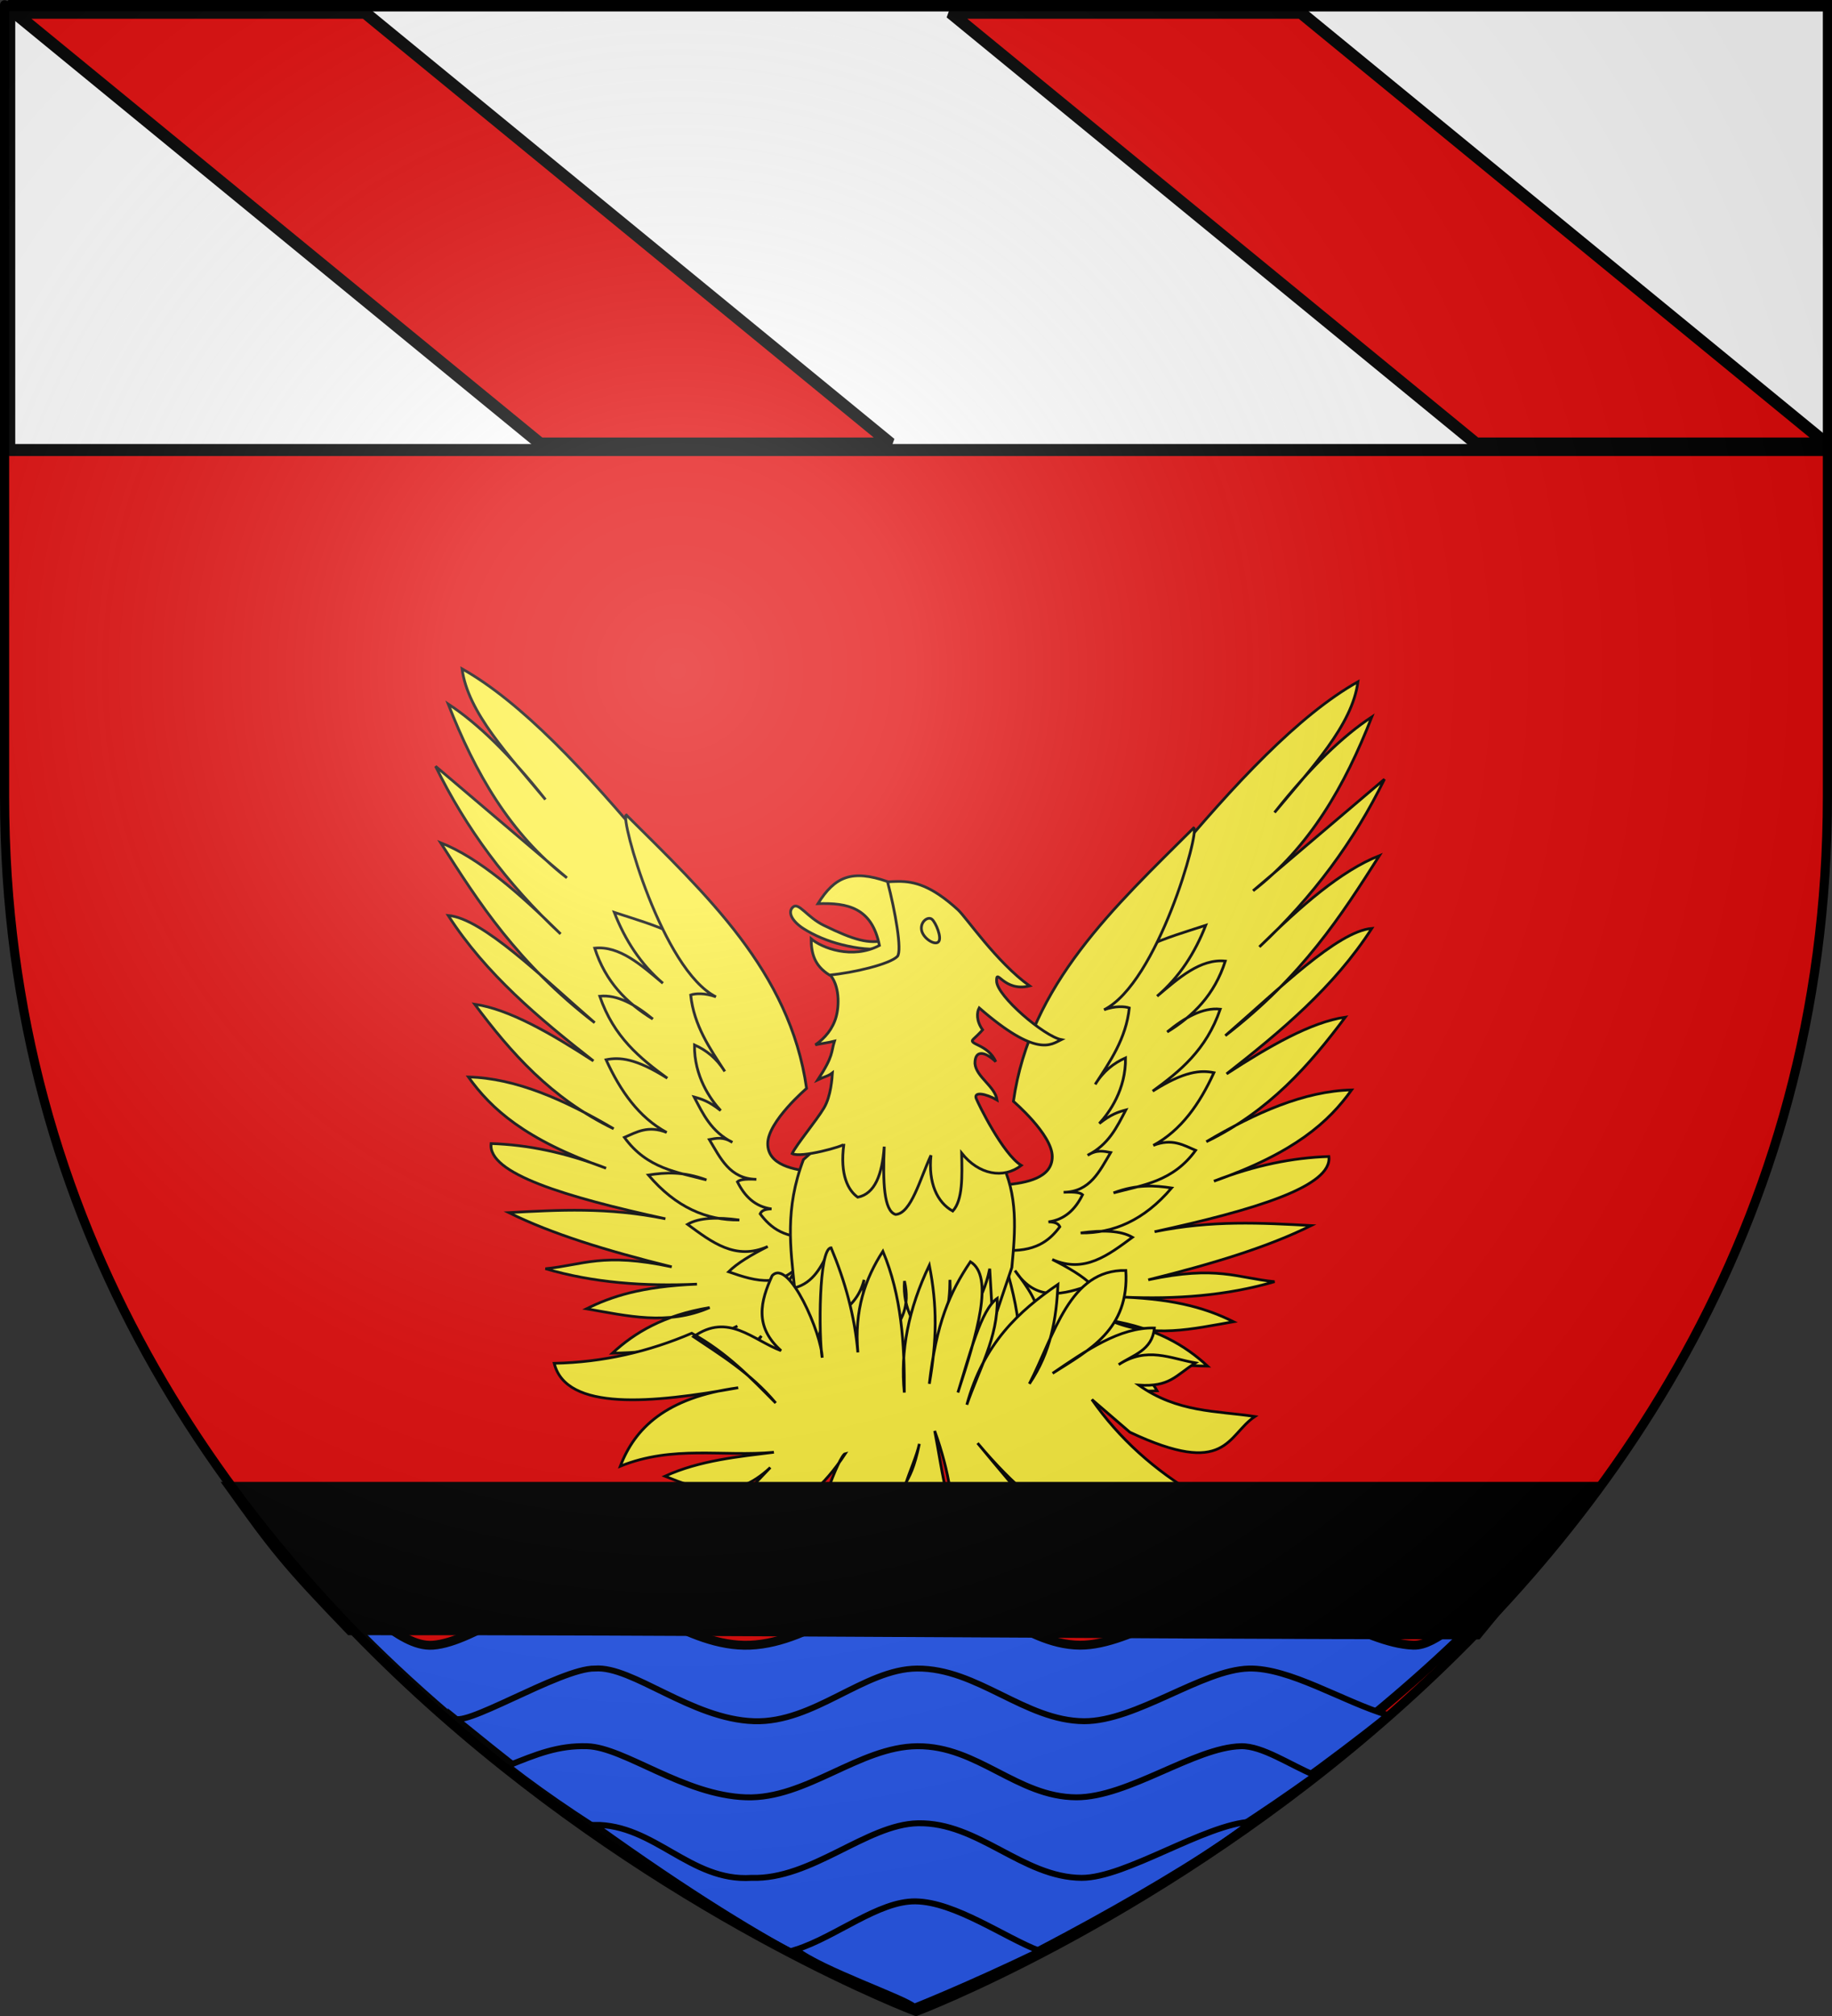 <?xml version="1.0" encoding="UTF-8" standalone="no"?>
<svg
   xmlns:dc="http://purl.org/dc/elements/1.1/"
   xmlns:cc="http://creativecommons.org/ns#"
   xmlns:rdf="http://www.w3.org/1999/02/22-rdf-syntax-ns#"
   xmlns:svg="http://www.w3.org/2000/svg"
   xmlns="http://www.w3.org/2000/svg"
   xmlns:xlink="http://www.w3.org/1999/xlink"
   xmlns:sodipodi="http://sodipodi.sourceforge.net/DTD/sodipodi-0.dtd"
   xmlns:inkscape="http://www.inkscape.org/namespaces/inkscape"
   height="660"
   width="600"
   version="1.0"
   id="svg2"
   sodipodi:version="0.32"
   inkscape:version="0.46"
   sodipodi:docname="blason Outreau.svg"
   sodipodi:docbase="E:\Mes documents\Mes images\Héraldique\Réalisations\Communes européennes\France\41 - Loir-et-Cher"
   inkscape:export-filename="/Users/olivier/Desktop/Blason Rouge/Blason_Vide_3D.png"
   inkscape:export-xdpi="144"
   inkscape:export-ydpi="144"
   inkscape:output_extension="org.inkscape.output.svg.inkscape">
  <rect width="100%" height="100%" fill="#333333" stroke="none"/>
  <sodipodi:namedview
     inkscape:window-height="723"
     inkscape:window-width="1024"
     inkscape:pageshadow="2"
     inkscape:pageopacity="0.0"
     guidetolerance="10.0"
     gridtolerance="10.0"
     objecttolerance="10.0"
     borderopacity="1.0"
     bordercolor="#666666"
     pagecolor="#ffffff"
     id="base"
     showgrid="false"
     height="660px"
     inkscape:zoom="0.78484815"
     inkscape:cx="274.26179"
     inkscape:cy="329.99986"
     inkscape:window-x="127"
     inkscape:window-y="156"
     inkscape:current-layer="layer3"
     showguides="true"
     inkscape:guide-bbox="true">
    <sodipodi:guide
       orientation="0.707,0.707"
       position="-447.22,230.618"
       id="guide4637" />
  </sodipodi:namedview>
  <desc
     id="desc4">Flag of Canton of Valais (Wallis)</desc>
  <defs
     id="defs6">
    <inkscape:perspective
       sodipodi:type="inkscape:persp3d"
       inkscape:vp_x="0 : 330 : 1"
       inkscape:vp_y="0 : 1000 : 0"
       inkscape:vp_z="600 : 330 : 1"
       inkscape:persp3d-origin="300 : 220 : 1"
       id="perspective51" />
    <linearGradient
       id="linearGradient2893">
      <stop
         style="stop-color:white;stop-opacity:0.314;"
         offset="0"
         id="stop2895" />
      <stop
         id="stop2897"
         offset="0.19"
         style="stop-color:white;stop-opacity:0.251;" />
      <stop
         style="stop-color:#6b6b6b;stop-opacity:0.125;"
         offset="0.6"
         id="stop2901" />
      <stop
         style="stop-color:black;stop-opacity:0.125;"
         offset="1"
         id="stop2899" />
    </linearGradient>
    <radialGradient
       inkscape:collect="always"
       xlink:href="#linearGradient2893"
       id="radialGradient3163"
       gradientUnits="userSpaceOnUse"
       gradientTransform="matrix(1.353,0,0,1.349,-77.629,-85.747)"
       cx="221.445"
       cy="226.331"
       fx="221.445"
       fy="226.331"
       r="300" />
    <radialGradient
       gradientTransform="matrix(1.353,0,0,1.349,-77.629,-85.747)"
       gradientUnits="userSpaceOnUse"
       xlink:href="#linearGradient2893"
       id="radialGradient3879"
       fy="226.331"
       fx="221.445"
       r="300"
       cy="226.331"
       cx="221.445" />
    <radialGradient
       gradientTransform="matrix(0,1.386,-1.323,-5.741131e-8,-158.082,-109.541)"
       gradientUnits="userSpaceOnUse"
       xlink:href="#linearGradient2955"
       id="radialGradient2871"
       fy="218.901"
       fx="225.524"
       r="300"
       cy="218.901"
       cx="225.524" />
    <radialGradient
       gradientTransform="matrix(0,1.749,-1.593,-1.049767e-7,551.788,-191.29)"
       gradientUnits="userSpaceOnUse"
       xlink:href="#linearGradient2955"
       id="radialGradient2865"
       fy="218.901"
       fx="225.524"
       r="300"
       cy="218.901"
       cx="225.524" />
    <radialGradient
       gradientTransform="matrix(-4.167939e-4,2.183,-1.884,-3.599562e-4,615.597,-289.121)"
       gradientUnits="userSpaceOnUse"
       xlink:href="#linearGradient2955"
       id="radialGradient1911"
       fy="218.901"
       fx="225.524"
       r="300"
       cy="218.901"
       cx="225.524" />
    <clipPath
       id="clip">
      <path
         id="path10"
         d="M 0,-200 L 0,600 L 300,600 L 300,-200 L 0,-200 z " />
    </clipPath>
    <polygon
       id="star"
       transform="scale(53,53)"
       points="0,-1 0.588,0.809 -0.951,-0.309 0.951,-0.309 -0.588,0.809 0,-1 " />
    <radialGradient
       gradientTransform="matrix(-4.167939e-4,2.183,-1.884,-3.599562e-4,615.597,-289.121)"
       gradientUnits="userSpaceOnUse"
       xlink:href="#linearGradient2955"
       id="radialGradient2961"
       fy="218.901"
       fx="225.524"
       r="300"
       cy="218.901"
       cx="225.524" />
    <linearGradient
       id="linearGradient2955">
      <stop
         id="stop2867"
         offset="0"
         style="stop-color:#fd0000;stop-opacity:1" />
      <stop
         id="stop2873"
         offset="0.5"
         style="stop-color:#e77275;stop-opacity:0.659" />
      <stop
         id="stop2959"
         offset="1"
         style="stop-color:#000000;stop-opacity:0.323" />
    </linearGradient>
    <linearGradient
       id="linearGradient2885">
      <stop
         id="stop2887"
         offset="0"
         style="stop-color:#ffffff;stop-opacity:1" />
      <stop
         id="stop2891"
         offset="0.229"
         style="stop-color:#ffffff;stop-opacity:1" />
      <stop
         id="stop2889"
         offset="1"
         style="stop-color:#000000;stop-opacity:1" />
    </linearGradient>
    <linearGradient
       id="linearGradient3854">
      <stop
         id="stop3856"
         offset="0"
         style="stop-color:#ffffff;stop-opacity:0.314" />
      <stop
         id="stop3858"
         offset="0.19"
         style="stop-color:#ffffff;stop-opacity:0.251" />
      <stop
         id="stop3860"
         offset="0.6"
         style="stop-color:#6b6b6b;stop-opacity:0.125" />
      <stop
         id="stop3862"
         offset="1"
         style="stop-color:#000000;stop-opacity:0.125" />
    </linearGradient>
    <inkscape:perspective
       id="perspective85"
       inkscape:persp3d-origin="300 : 220 : 1"
       inkscape:vp_z="600 : 330 : 1"
       inkscape:vp_y="0 : 1000 : 0"
       inkscape:vp_x="0 : 330 : 1"
       sodipodi:type="inkscape:persp3d" />
    <linearGradient
       id="linearGradient3705">
      <stop
         id="stop2965"
         offset="0"
         style="stop-color:#ffffff;stop-opacity:0" />
      <stop
         id="stop3708"
         offset="1"
         style="stop-color:#000000;stop-opacity:0.646" />
    </linearGradient>
    <radialGradient
       gradientTransform="matrix(-4.167939e-4,2.183,-1.884,-3.599562e-4,615.597,-289.121)"
       gradientUnits="userSpaceOnUse"
       xlink:href="#linearGradient2955"
       id="radialGradient3710"
       fy="218.901"
       fx="225.524"
       r="300"
       cy="218.901"
       cx="225.524" />
    <polygon
       id="polygon3712"
       transform="scale(53,53)"
       points="0,-1 0.588,0.809 -0.951,-0.309 0.951,-0.309 -0.588,0.809 0,-1 " />
    <clipPath
       id="clipPath3714">
      <path
         id="path3716"
         d="M 0,-200 L 0,600 L 300,600 L 300,-200 L 0,-200 z " />
    </clipPath>
    <radialGradient
       gradientTransform="matrix(-4.167939e-4,2.183,-1.884,-3.599562e-4,1395.597,-309.121)"
       gradientUnits="userSpaceOnUse"
       xlink:href="#linearGradient2955"
       id="radialGradient3718"
       fy="218.901"
       fx="225.524"
       r="300"
       cy="218.901"
       cx="225.524" />
    <radialGradient
       gradientTransform="matrix(0,2.342,-2.291,0,562.913,1323.77)"
       gradientUnits="userSpaceOnUse"
       xlink:href="#linearGradient2955"
       id="radialGradient1357"
       fy="153.928"
       fx="-483.508"
       r="300"
       cy="153.928"
       cx="-483.508" />
    <radialGradient
       gradientTransform="matrix(0,2.342,-2.291,0,562.913,1323.77)"
       gradientUnits="userSpaceOnUse"
       xlink:href="#linearGradient2955"
       id="radialGradient13767"
       fy="153.928"
       fx="-483.508"
       r="300"
       cy="153.928"
       cx="-483.508" />
    <radialGradient
       gradientTransform="matrix(0,2.342,-2.291,0,562.913,1323.77)"
       gradientUnits="userSpaceOnUse"
       xlink:href="#linearGradient2955"
       id="radialGradient14758"
       fy="153.928"
       fx="-483.508"
       r="300"
       cy="153.928"
       cx="-483.508" />
    <linearGradient
       id="linearGradient3605">
      <stop
         id="stop3607"
         offset="0"
         style="stop-color:#ffffff;stop-opacity:0.314" />
      <stop
         id="stop3609"
         offset="0.19"
         style="stop-color:#ffffff;stop-opacity:0.251" />
      <stop
         id="stop3611"
         offset="0.6"
         style="stop-color:#6b6b6b;stop-opacity:0.125" />
      <stop
         id="stop3613"
         offset="1"
         style="stop-color:#000000;stop-opacity:0.125" />
    </linearGradient>
    <linearGradient
       id="linearGradient3615">
      <stop
         id="stop3617"
         offset="0"
         style="stop-color:#ffffff;stop-opacity:1" />
      <stop
         id="stop3619"
         offset="0.229"
         style="stop-color:#ffffff;stop-opacity:1" />
      <stop
         id="stop3621"
         offset="1"
         style="stop-color:#000000;stop-opacity:1" />
    </linearGradient>
    <linearGradient
       id="linearGradient3623">
      <stop
         id="stop3625"
         offset="0"
         style="stop-color:#fd0000;stop-opacity:1" />
      <stop
         id="stop3627"
         offset="0.5"
         style="stop-color:#e77275;stop-opacity:0.659" />
      <stop
         id="stop3629"
         offset="1"
         style="stop-color:#000000;stop-opacity:0.323" />
    </linearGradient>
    <radialGradient
       gradientTransform="matrix(-4.167939e-4,2.183,-1.884,-3.599562e-4,615.597,-289.121)"
       gradientUnits="userSpaceOnUse"
       xlink:href="#linearGradient2955"
       id="radialGradient3631"
       fy="218.901"
       fx="225.524"
       r="300"
       cy="218.901"
       cx="225.524" />
    <polygon
       id="polygon3633"
       transform="scale(53,53)"
       points="0,-1 0.588,0.809 -0.951,-0.309 0.951,-0.309 -0.588,0.809 0,-1 " />
    <clipPath
       id="clipPath3635">
      <path
         id="path3637"
         d="M 0,-200 L 0,600 L 300,600 L 300,-200 L 0,-200 z " />
    </clipPath>
    <radialGradient
       gradientTransform="matrix(-4.167939e-4,2.183,-1.884,-3.599562e-4,615.597,-289.121)"
       gradientUnits="userSpaceOnUse"
       xlink:href="#linearGradient2955"
       id="radialGradient3639"
       fy="218.901"
       fx="225.524"
       r="300"
       cy="218.901"
       cx="225.524" />
    <radialGradient
       gradientTransform="matrix(0,1.749,-1.593,-1.049767e-7,551.788,-191.29)"
       gradientUnits="userSpaceOnUse"
       xlink:href="#linearGradient2955"
       id="radialGradient3641"
       fy="218.901"
       fx="225.524"
       r="300"
       cy="218.901"
       cx="225.524" />
    <radialGradient
       gradientTransform="matrix(0,1.386,-1.323,-5.741131e-8,-158.082,-109.541)"
       gradientUnits="userSpaceOnUse"
       xlink:href="#linearGradient2955"
       id="radialGradient3643"
       fy="218.901"
       fx="225.524"
       r="300"
       cy="218.901"
       cx="225.524" />
    <radialGradient
       gradientTransform="matrix(1.353,0,0,1.349,-77.629,-85.747)"
       gradientUnits="userSpaceOnUse"
       xlink:href="#linearGradient2893"
       id="radialGradient3645"
       fy="226.331"
       fx="221.445"
       r="300"
       cy="226.331"
       cx="221.445" />
    <radialGradient
       gradientTransform="matrix(1.353,0,0,1.349,-77.629,-85.747)"
       gradientUnits="userSpaceOnUse"
       xlink:href="#linearGradient2893"
       id="radialGradient4200"
       fy="226.331"
       fx="221.445"
       r="300"
       cy="226.331"
       cx="221.445" />
    <radialGradient
       gradientTransform="matrix(0,1.386,-1.323,-5.741131e-8,-158.082,-109.541)"
       gradientUnits="userSpaceOnUse"
       xlink:href="#linearGradient2955"
       id="radialGradient4198"
       fy="218.901"
       fx="225.524"
       r="300"
       cy="218.901"
       cx="225.524" />
    <radialGradient
       gradientTransform="matrix(0,1.749,-1.593,-1.049767e-7,551.788,-191.29)"
       gradientUnits="userSpaceOnUse"
       xlink:href="#linearGradient2955"
       id="radialGradient4196"
       fy="218.901"
       fx="225.524"
       r="300"
       cy="218.901"
       cx="225.524" />
    <radialGradient
       gradientTransform="matrix(-4.167939e-4,2.183,-1.884,-3.599562e-4,615.597,-289.121)"
       gradientUnits="userSpaceOnUse"
       xlink:href="#linearGradient2955"
       id="radialGradient4194"
       fy="218.901"
       fx="225.524"
       r="300"
       cy="218.901"
       cx="225.524" />
    <clipPath
       id="clipPath4190">
      <path
         id="path4192"
         d="M 0,-200 L 0,600 L 300,600 L 300,-200 L 0,-200 z " />
    </clipPath>
    <polygon
       id="polygon4188"
       transform="scale(53,53)"
       points="0,-1 0.588,0.809 -0.951,-0.309 0.951,-0.309 -0.588,0.809 0,-1 " />
    <radialGradient
       gradientTransform="matrix(-4.167939e-4,2.183,-1.884,-3.599562e-4,615.597,-289.121)"
       gradientUnits="userSpaceOnUse"
       xlink:href="#linearGradient2955"
       id="radialGradient4186"
       fy="218.901"
       fx="225.524"
       r="300"
       cy="218.901"
       cx="225.524" />
    <linearGradient
       id="linearGradient4178">
      <stop
         id="stop4180"
         offset="0"
         style="stop-color:#fd0000;stop-opacity:1" />
      <stop
         id="stop4182"
         offset="0.5"
         style="stop-color:#e77275;stop-opacity:0.659" />
      <stop
         id="stop4184"
         offset="1"
         style="stop-color:#000000;stop-opacity:0.323" />
    </linearGradient>
    <linearGradient
       id="linearGradient4170">
      <stop
         id="stop4172"
         offset="0"
         style="stop-color:#ffffff;stop-opacity:1" />
      <stop
         id="stop4174"
         offset="0.229"
         style="stop-color:#ffffff;stop-opacity:1" />
      <stop
         id="stop4176"
         offset="1"
         style="stop-color:#000000;stop-opacity:1" />
    </linearGradient>
    <linearGradient
       id="linearGradient4160">
      <stop
         id="stop4162"
         offset="0"
         style="stop-color:#ffffff;stop-opacity:0.314" />
      <stop
         id="stop4164"
         offset="0.19"
         style="stop-color:#ffffff;stop-opacity:0.251" />
      <stop
         id="stop4166"
         offset="0.6"
         style="stop-color:#6b6b6b;stop-opacity:0.125" />
      <stop
         id="stop4168"
         offset="1"
         style="stop-color:#000000;stop-opacity:0.125" />
    </linearGradient>
    <inkscape:perspective
       id="perspective107"
       inkscape:persp3d-origin="300 : 220 : 1"
       inkscape:vp_z="600 : 330 : 1"
       inkscape:vp_y="0 : 1000 : 0"
       inkscape:vp_x="0 : 330 : 1"
       sodipodi:type="inkscape:persp3d" />
    <linearGradient
       id="linearGradient9507">
      <stop
         id="stop9509"
         offset="0"
         style="stop-color:#ffffff;stop-opacity:0.314" />
      <stop
         id="stop9511"
         offset="0.19"
         style="stop-color:#ffffff;stop-opacity:0.251" />
      <stop
         id="stop9513"
         offset="0.6"
         style="stop-color:#6b6b6b;stop-opacity:0.125" />
      <stop
         id="stop9515"
         offset="1"
         style="stop-color:#000000;stop-opacity:0.125" />
    </linearGradient>
    <linearGradient
       id="linearGradient9517">
      <stop
         id="stop9519"
         offset="0"
         style="stop-color:#ffffff;stop-opacity:1" />
      <stop
         id="stop9521"
         offset="0.229"
         style="stop-color:#ffffff;stop-opacity:1" />
      <stop
         id="stop9523"
         offset="1"
         style="stop-color:#000000;stop-opacity:1" />
    </linearGradient>
    <linearGradient
       id="linearGradient9525">
      <stop
         id="stop9527"
         offset="0"
         style="stop-color:#fd0000;stop-opacity:1" />
      <stop
         id="stop9529"
         offset="0.5"
         style="stop-color:#e77275;stop-opacity:0.659" />
      <stop
         id="stop9531"
         offset="1"
         style="stop-color:#000000;stop-opacity:0.323" />
    </linearGradient>
    <radialGradient
       gradientTransform="matrix(-4.167939e-4,2.183,-1.884,-3.599562e-4,615.597,-289.121)"
       gradientUnits="userSpaceOnUse"
       xlink:href="#linearGradient2955"
       id="radialGradient9533"
       fy="218.901"
       fx="225.524"
       r="300"
       cy="218.901"
       cx="225.524" />
    <polygon
       id="polygon9535"
       transform="scale(53,53)"
       points="0,-1 0.588,0.809 -0.951,-0.309 0.951,-0.309 -0.588,0.809 0,-1 " />
    <clipPath
       id="clipPath9537">
      <path
         id="path9539"
         d="M 0,-200 L 0,600 L 300,600 L 300,-200 L 0,-200 z " />
    </clipPath>
    <radialGradient
       gradientTransform="matrix(-4.167939e-4,2.183,-1.884,-3.599562e-4,615.597,-289.121)"
       gradientUnits="userSpaceOnUse"
       xlink:href="#linearGradient2955"
       id="radialGradient9541"
       fy="218.901"
       fx="225.524"
       r="300"
       cy="218.901"
       cx="225.524" />
    <radialGradient
       gradientTransform="matrix(0,1.749,-1.593,-1.049767e-7,551.788,-191.29)"
       gradientUnits="userSpaceOnUse"
       xlink:href="#linearGradient2955"
       id="radialGradient9543"
       fy="218.901"
       fx="225.524"
       r="300"
       cy="218.901"
       cx="225.524" />
    <radialGradient
       gradientTransform="matrix(0,1.386,-1.323,-5.741131e-8,-158.082,-109.541)"
       gradientUnits="userSpaceOnUse"
       xlink:href="#linearGradient2955"
       id="radialGradient9545"
       fy="218.901"
       fx="225.524"
       r="300"
       cy="218.901"
       cx="225.524" />
    <radialGradient
       gradientTransform="matrix(1.353,0,0,1.349,-77.629,-85.747)"
       gradientUnits="userSpaceOnUse"
       xlink:href="#linearGradient2893"
       id="radialGradient9547"
       fy="226.331"
       fx="221.445"
       r="300"
       cy="226.331"
       cx="221.445" />
    <radialGradient
       gradientTransform="matrix(1.353,0,0,1.349,-77.629,-85.747)"
       gradientUnits="userSpaceOnUse"
       xlink:href="#linearGradient2893"
       id="radialGradient4582"
       fy="226.331"
       fx="221.445"
       r="300"
       cy="226.331"
       cx="221.445" />
    <radialGradient
       gradientTransform="matrix(0,1.386,-1.323,-5.741131e-8,-158.082,-109.541)"
       gradientUnits="userSpaceOnUse"
       xlink:href="#linearGradient2955"
       id="radialGradient4580"
       fy="218.901"
       fx="225.524"
       r="300"
       cy="218.901"
       cx="225.524" />
    <radialGradient
       gradientTransform="matrix(0,1.749,-1.593,-1.049767e-7,551.788,-191.29)"
       gradientUnits="userSpaceOnUse"
       xlink:href="#linearGradient2955"
       id="radialGradient4578"
       fy="218.901"
       fx="225.524"
       r="300"
       cy="218.901"
       cx="225.524" />
    <radialGradient
       gradientTransform="matrix(-4.167939e-4,2.183,-1.884,-3.599562e-4,615.597,-289.121)"
       gradientUnits="userSpaceOnUse"
       xlink:href="#linearGradient2955"
       id="radialGradient4576"
       fy="218.901"
       fx="225.524"
       r="300"
       cy="218.901"
       cx="225.524" />
    <clipPath
       id="clipPath4572">
      <path
         id="path4574"
         d="M 0,-200 L 0,600 L 300,600 L 300,-200 L 0,-200 z " />
    </clipPath>
    <polygon
       id="polygon4570"
       transform="scale(53,53)"
       points="0,-1 0.588,0.809 -0.951,-0.309 0.951,-0.309 -0.588,0.809 0,-1 " />
    <radialGradient
       gradientTransform="matrix(-4.167939e-4,2.183,-1.884,-3.599562e-4,615.597,-289.121)"
       gradientUnits="userSpaceOnUse"
       xlink:href="#linearGradient2955"
       id="radialGradient4568"
       fy="218.901"
       fx="225.524"
       r="300"
       cy="218.901"
       cx="225.524" />
    <linearGradient
       id="linearGradient4560">
      <stop
         id="stop4562"
         offset="0"
         style="stop-color:#fd0000;stop-opacity:1" />
      <stop
         id="stop4564"
         offset="0.5"
         style="stop-color:#e77275;stop-opacity:0.659" />
      <stop
         id="stop4566"
         offset="1"
         style="stop-color:#000000;stop-opacity:0.323" />
    </linearGradient>
    <linearGradient
       id="linearGradient4552">
      <stop
         id="stop4554"
         offset="0"
         style="stop-color:#ffffff;stop-opacity:1" />
      <stop
         id="stop4556"
         offset="0.229"
         style="stop-color:#ffffff;stop-opacity:1" />
      <stop
         id="stop4558"
         offset="1"
         style="stop-color:#000000;stop-opacity:1" />
    </linearGradient>
    <linearGradient
       id="linearGradient4542">
      <stop
         id="stop4544"
         offset="0"
         style="stop-color:#ffffff;stop-opacity:0.314" />
      <stop
         id="stop4546"
         offset="0.19"
         style="stop-color:#ffffff;stop-opacity:0.251" />
      <stop
         id="stop4548"
         offset="0.6"
         style="stop-color:#6b6b6b;stop-opacity:0.125" />
      <stop
         id="stop4550"
         offset="1"
         style="stop-color:#000000;stop-opacity:0.125" />
    </linearGradient>
    <inkscape:perspective
       id="perspective73"
       inkscape:persp3d-origin="300 : 220 : 1"
       inkscape:vp_z="600 : 330 : 1"
       inkscape:vp_y="0 : 1000 : 0"
       inkscape:vp_x="0 : 330 : 1"
       sodipodi:type="inkscape:persp3d" />
  </defs>
  <g
     inkscape:groupmode="layer"
     id="layer3"
     inkscape:label="Fond écu"
     style="display:inline">
    <path
       id="path2855"
       style="fill:#e20909;fill-opacity:1;fill-rule:evenodd;stroke:none;stroke-width:1px;stroke-linecap:butt;stroke-linejoin:miter;stroke-opacity:1"
       d="M 300,658.5 C 300,658.5 598.5,546.18 598.5,260.728 C 598.5,-24.723 598.5,2.176 598.5,2.176 L 1.5,2.176 L 1.5,260.728 C 1.5,546.18 300,658.5 300,658.5 z "
       sodipodi:nodetypes="cccccc" />
    <g
       id="g3881"
       transform="translate(-1.124,-1.693)"
       style="fill:#2b5df2">
      <g
         id="g3883"
         style="fill:#2b5df2">
        <g
           id="g2402"
           transform="translate(-372.85,-47.851)"
           style="fill:#2b5df2">
          <g
             id="g2813"
             style="fill:#2b5df2">
            <g
               id="g3444"
               style="fill:#2b5df2;fill-opacity:1;stroke:#000000;stroke-width:6.059;stroke-miterlimit:4;stroke-dasharray:none;stroke-opacity:1"
               transform="matrix(0.589,0,0,0.416,447.988,373.387)">
              <g
                 id="g18923"
                 style="fill:#2b5df2;fill-opacity:1;stroke:#000000;stroke-width:2.881;stroke-miterlimit:4;stroke-dasharray:none;stroke-opacity:1;display:inline"
                 transform="matrix(1.821,0,0,2.429,-160.107,-810.332)">
                <path
                   id="path12658"
                   style="fill:#2b5df2;fill-opacity:1;fill-rule:evenodd;stroke:#000000;stroke-width:2.881;stroke-linecap:butt;stroke-linejoin:miter;stroke-miterlimit:4;stroke-dasharray:none;stroke-opacity:1;display:inline"
                   d="M 299.192,529.083 C 283.447,526.38 267.742,545.28 247.911,546.145 C 228.761,546.981 210.775,528.503 199.348,528.083 C 182.659,527.47 164.075,545.11 151.129,546.145 C 140.224,547.018 129.675,530.311 114.233,526.052 C 190,616.228 297.2,662.21 297.2,662.21 C 320.347,651.281 411.94,602.865 476.761,531.149 C 465.108,536.13 457.615,546.378 450.504,546.145 C 435.431,545.653 414.35,528.177 399.004,528.583 C 384.774,528.959 364.61,546.171 348.723,546.145 C 330.58,546.024 317.645,526.583 299.192,529.083 z" />
                <path
                   id="path14471"
                   style="fill:#2b5df2;fill-opacity:1;fill-rule:evenodd;stroke:#000000;stroke-width:1.92;stroke-linecap:butt;stroke-linejoin:miter;stroke-miterlimit:4;stroke-dasharray:none;stroke-opacity:1;display:inline"
                   d="M 298.931,553.713 C 282.685,553.852 267.481,571.41 249.149,570.776 C 229.992,570.113 211.982,552.766 200.587,553.713 C 190.079,553.464 158.633,574.52 157.286,569.277 C 220.693,623.977 242.556,635.52 298.821,664.663 C 298.821,664.663 369.021,630.913 442.718,568.8 C 428.996,564.449 412.683,553.384 400.243,553.713 C 386.012,554.09 365.849,570.801 349.962,570.776 C 331.819,570.654 317.383,553.555 298.931,553.713 z"
                   sodipodi:nodetypes="csccccscc" />
                <path
                   id="path14451"
                   style="fill:#2b5df2;fill-opacity:1;fill-rule:evenodd;stroke:#000000;stroke-width:1.92;stroke-linecap:butt;stroke-linejoin:miter;stroke-miterlimit:4;stroke-dasharray:none;stroke-opacity:1;display:inline"
                   d="M 299.024,578.875 C 281.292,579.02 265.075,596.072 246.743,595.437 C 227.586,594.774 209.61,579.233 198.181,578.875 C 189.443,578.601 182.802,581.42 173.931,585.25 C 225.767,628.067 299.212,658.759 299.212,658.759 C 299.212,658.759 354.368,638.714 420.414,588.287 C 412.749,584.9 404.336,578.703 397.837,578.875 C 383.606,579.251 363.443,595.462 347.556,595.437 C 329.412,595.316 317.49,578.723 299.024,578.875 z"
                   sodipodi:nodetypes="csscccscc" />
                <path
                   id="path14461"
                   style="fill:#2b5df2;fill-opacity:1;fill-rule:evenodd;stroke:#000000;stroke-width:1.92;stroke-linecap:butt;stroke-linejoin:miter;stroke-miterlimit:4;stroke-dasharray:none;stroke-opacity:1;display:inline"
                   d="M 299.173,603.841 C 283.455,604.207 266.723,622.163 248.391,621.528 C 229.65,622.834 218.818,604.143 200.329,604.341 C 259.286,649.29 285.367,658.86 299.214,663.561 C 324.946,652.317 380.576,620.539 401.078,603.326 C 386.789,604.094 362.734,621.55 349.204,621.528 C 331.061,621.407 317.653,603.41 299.173,603.841 z"
                   sodipodi:nodetypes="ccccccc" />
                <path
                   id="path14456"
                   style="fill:#2b5df2;fill-opacity:1;fill-rule:evenodd;stroke:#000000;stroke-width:1.92;stroke-linecap:butt;stroke-linejoin:miter;stroke-miterlimit:4;stroke-dasharray:none;stroke-opacity:1;display:inline"
                   d="M 298.485,629.143 C 287.189,628.973 274.172,640.636 261.979,644.762 C 269.368,651.127 295.509,660.565 298.057,663.294 C 298.057,663.294 313.916,656.659 336.359,645.197 C 325.705,640.889 310.607,629.325 298.485,629.143 z"
                   sodipodi:nodetypes="ccccc" />
              </g>
            </g>
          </g>
        </g>
      </g>
      <g
         id="g3894"
         style="fill:#2b5df2" />
    </g>
    <g
       id="g4605"
       transform="matrix(0.538,0,0,0.525,135.253,196.068)"
       style="fill:#fcef3c">
      <g
         id="g4607"
         style="fill:#fcef3c;display:inline" />
      <g
         transform="matrix(1.68,0,0,1.68,-200.009,-168.071)"
         id="g4609"
         style="fill:#fcef3c">
        <g
           id="g4333"
           style="fill:#fcef3c;display:inline"
           transform="translate(-260.201,-69.905)">
          <g
             id="g4302"
             transform="translate(262.143,-22.654)"
             style="fill:#fcef3c">
            <g
               id="g2320"
               style="fill:#fcef3c;display:inline"
               transform="matrix(-1,0,0,1,594.42,-4.806)">
              <path
                 id="path2322"
                 style="fill:#fcef3c;fill-rule:evenodd;stroke:#000000;stroke-width:1px;stroke-linecap:butt;stroke-linejoin:miter;stroke-opacity:1"
                 d="M 390.864,290.647 C 414.728,261.361 438.074,235.7 459.517,223.368 C 457.496,239.539 442.424,255.711 429.309,271.882 C 442.318,255.015 453.983,243.518 464.551,236.412 C 454.869,261.805 442.145,284.663 421.529,300.945 L 469.128,259.525 C 458.206,282.364 443.283,303.202 423.817,321.77 C 438.802,306.548 453.524,293.433 467.297,287.901 C 453.435,310.175 439.614,332.449 411.46,354.723 C 430.846,337.508 452.087,315.968 464.551,314.905 C 450.826,336.727 431.647,353.095 411.917,368.912 C 427.428,358.618 442.447,349.701 454.94,347.858 C 441.853,365.807 427.33,382.769 404.594,394.084 C 422.395,383.326 440.035,375.3 457.228,374.862 C 449.022,386.633 436.715,398.169 407.341,408.73 C 422.179,402.814 435.982,400.003 448.99,399.577 C 450.353,410.691 421.995,419.408 385.829,427.496 C 406.753,423.122 424.629,424.234 442.582,425.207 C 427.029,433.097 407.435,439.27 383.541,445.345 C 408.496,439.871 415.733,444.683 429.309,446.032 C 411.993,451.242 393.532,452.636 374.387,451.753 C 394.696,452.606 405.609,456.427 414.435,460.907 C 399.732,463.502 385.101,467.257 369.81,460.449 C 386.46,463.292 396.903,469.682 405.052,477.383 C 389.435,477.106 374.144,474.877 359.741,467.314 C 370.789,472.791 382.21,478.099 386.745,486.537 C 370.703,487.562 359.792,480.892 351.045,470.976 C 356.918,479.061 356.889,487.147 354.249,495.233 C 347.332,489.327 341.012,483.053 341.891,472.349 C 342.697,482.818 342.278,492.215 338.23,498.437 C 322.922,477.809 324.765,450.829 325.415,424.292 L 344.638,416.053 L 360.657,384.473 L 358.826,348.774 L 390.864,290.647 z" />
              <path
                 id="path2324"
                 style="fill:#fcef3c;fill-rule:evenodd;stroke:#000000;stroke-width:1px;stroke-linecap:butt;stroke-linejoin:miter;stroke-opacity:1"
                 d="M 360.885,338.247 C 375.379,322.213 389.872,318.613 404.366,313.761 C 400.496,323.964 394.883,332.923 386.745,340.077 C 394.609,333.3 402.41,326.11 411.46,327.033 C 407.545,339.599 399.792,347.472 390.406,353.35 C 396.814,347.948 403.221,344.213 409.629,344.883 C 404.563,360.059 395.001,367.93 385.143,375.319 C 396.6,367.866 402.525,367.454 407.341,368.454 C 402.141,380.11 395.436,389.883 385.372,395.457 C 392.158,392.716 396.263,395.339 400.704,397.288 C 392.488,408.927 381.503,410.186 370.955,413.078 C 379.489,409.813 385.878,410.304 392.008,411.248 C 381.998,423.313 370.894,428.081 359.055,427.953 C 366.959,426.838 373.57,427.016 377.82,429.555 C 369.086,436.119 360.458,443.1 348.757,437.793 C 354.822,440.921 359.921,444.048 362.945,447.176 C 352.891,450.777 342.919,453.848 335.255,441.913 C 339.832,448.091 344.162,454.27 343.951,460.449 C 326.774,458.168 318.917,450.803 315.117,441.226 C 329.017,433.681 339.89,423.445 348.299,411.019 C 358.48,388.843 364.679,365.283 360.885,338.247 z" />
              <path
                 id="path2326"
                 style="fill:#fcef3c;fill-rule:evenodd;stroke:#000000;stroke-width:1px;stroke-linecap:butt;stroke-linejoin:miter;stroke-opacity:1"
                 d="M 331.822,410.103 C 339.175,409.371 348.793,407.672 348.757,399.577 C 348.72,391.367 334.683,379.095 334.683,379.095 C 340.678,335.619 371.434,306.813 400.018,277.603 C 402.336,278.597 386.963,335.146 367.522,345.112 C 371.514,343.602 375.078,343.84 376.676,344.425 C 375.509,355.833 369.648,364.395 364.318,372.802 C 367.306,367.838 371.097,364.882 375.303,362.962 C 375.462,374.663 369.491,383.23 365.806,387.334 C 369.975,383.917 372.745,383.019 375.417,382.299 C 372.184,388.643 369.242,395.142 361.572,399.119 C 364.97,396.933 367.412,397.617 369.925,398.089 C 365.889,405.003 362.5,412.701 352.876,412.85 C 357.511,412.613 359.042,413.093 359.741,413.765 C 357.123,419.168 353.351,422.997 347.384,423.834 C 350.249,423.885 351.049,424.71 351.503,425.665 C 347.664,430.892 342.59,435.168 330.907,434.361 L 331.822,410.103 z" />
            </g>
            <g
               id="g2315"
               style="fill:#fcef3c">
              <path
                 id="path2311"
                 style="fill:#fcef3c;fill-rule:evenodd;stroke:#000000;stroke-width:1px;stroke-linecap:butt;stroke-linejoin:miter;stroke-opacity:1"
                 d="M 390.864,290.647 C 414.728,261.361 438.074,235.7 459.517,223.368 C 457.496,239.539 442.424,255.711 429.309,271.882 C 442.318,255.015 453.983,243.518 464.551,236.412 C 454.869,261.805 442.145,284.663 421.529,300.945 L 469.128,259.525 C 458.206,282.364 443.283,303.202 423.817,321.77 C 438.802,306.548 453.524,293.433 467.297,287.901 C 453.435,310.175 439.614,332.449 411.46,354.723 C 430.846,337.508 452.087,315.968 464.551,314.905 C 450.826,336.727 431.647,353.095 411.917,368.912 C 427.428,358.618 442.447,349.701 454.94,347.858 C 441.853,365.807 427.33,382.769 404.594,394.084 C 422.395,383.326 440.035,375.3 457.228,374.862 C 449.022,386.633 436.715,398.169 407.341,408.73 C 422.179,402.814 435.982,400.003 448.99,399.577 C 450.353,410.691 421.995,419.408 385.829,427.496 C 406.753,423.122 424.629,424.234 442.582,425.207 C 427.029,433.097 407.435,439.27 383.541,445.345 C 408.496,439.871 415.733,444.683 429.309,446.032 C 411.993,451.242 393.532,452.636 374.387,451.753 C 394.696,452.606 405.609,456.427 414.435,460.907 C 399.732,463.502 385.101,467.257 369.81,460.449 C 386.46,463.292 396.903,469.682 405.052,477.383 C 389.435,477.106 374.144,474.877 359.741,467.314 C 370.789,472.791 382.21,478.099 386.745,486.537 C 370.703,487.562 359.792,480.892 351.045,470.976 C 356.918,479.061 356.889,487.147 354.249,495.233 C 347.332,489.327 341.012,483.053 341.891,472.349 C 342.697,482.818 342.278,492.215 338.23,498.437 C 322.922,477.809 324.765,450.829 325.415,424.292 L 344.638,416.053 L 360.657,384.473 L 358.826,348.774 L 390.864,290.647 z" />
              <path
                 id="path2313"
                 style="fill:#fcef3c;fill-rule:evenodd;stroke:#000000;stroke-width:1px;stroke-linecap:butt;stroke-linejoin:miter;stroke-opacity:1"
                 d="M 360.885,338.247 C 375.379,322.213 389.872,318.613 404.366,313.761 C 400.496,323.964 394.883,332.923 386.745,340.077 C 394.609,333.3 402.41,326.11 411.46,327.033 C 407.545,339.599 399.792,347.472 390.406,353.35 C 396.814,347.948 403.221,344.213 409.629,344.883 C 404.563,360.059 395.001,367.93 385.143,375.319 C 396.6,367.866 402.525,367.454 407.341,368.454 C 402.141,380.11 395.436,389.883 385.372,395.457 C 392.158,392.716 396.263,395.339 400.704,397.288 C 392.488,408.927 381.503,410.186 370.955,413.078 C 379.489,409.813 385.878,410.304 392.008,411.248 C 381.998,423.313 370.894,428.081 359.055,427.953 C 366.959,426.838 373.57,427.016 377.82,429.555 C 369.086,436.119 360.458,443.1 348.757,437.793 C 354.822,440.921 359.921,444.048 362.945,447.176 C 352.891,450.777 342.919,453.848 335.255,441.913 C 339.832,448.091 344.162,454.27 343.951,460.449 C 326.774,458.168 318.917,450.803 315.117,441.226 C 329.017,433.681 339.89,423.445 348.299,411.019 C 358.48,388.843 364.679,365.283 360.885,338.247 z" />
              <path
                 id="path2309"
                 style="fill:#fcef3c;fill-rule:evenodd;stroke:#000000;stroke-width:1px;stroke-linecap:butt;stroke-linejoin:miter;stroke-opacity:1"
                 d="M 331.822,410.103 C 339.175,409.371 348.793,407.672 348.757,399.577 C 348.72,391.367 334.683,379.095 334.683,379.095 C 340.678,335.619 371.434,306.813 400.018,277.603 C 402.336,278.597 386.963,335.146 367.522,345.112 C 371.514,343.602 375.078,343.84 376.676,344.425 C 375.509,355.833 369.648,364.395 364.318,372.802 C 367.306,367.838 371.097,364.882 375.303,362.962 C 375.462,374.663 369.491,383.23 365.806,387.334 C 369.975,383.917 372.745,383.019 375.417,382.299 C 372.184,388.643 369.242,395.142 361.572,399.119 C 364.97,396.933 367.412,397.617 369.925,398.089 C 365.889,405.003 362.5,412.701 352.876,412.85 C 357.511,412.613 359.042,413.093 359.741,413.765 C 357.123,419.168 353.351,422.997 347.384,423.834 C 350.249,423.885 351.049,424.71 351.503,425.665 C 347.664,430.892 342.59,435.168 330.907,434.361 L 331.822,410.103 z" />
            </g>
            <g
               id="g4292"
               style="fill:#fcef3c">
              <path
                 id="path2307"
                 style="fill:#fcef3c;fill-rule:evenodd;stroke:#000000;stroke-width:1px;stroke-linecap:butt;stroke-linejoin:miter;stroke-opacity:1"
                 d="M 258.593,425.207 C 256.154,442.353 252.197,459.668 254.931,476.239 C 260.603,475.882 264.012,467.04 267.289,457.703 C 269.153,470.899 270.918,480.811 274.612,484.249 C 278.822,480.825 281.231,472.715 282.392,461.364 C 283.991,474.547 286.244,484.369 292.69,490.885 C 296.424,484.403 298.546,479.631 298.182,471.433 C 298.578,478.438 300.089,484.326 304.132,487.681 C 309.768,484.082 310.055,476.122 310.998,465.483 L 311.684,479.672 C 315.65,475.742 319.789,472.051 319.007,461.593 C 319.55,472.772 330.645,480.873 335.713,483.791 C 339.786,463.054 333.257,444.968 327.932,426.58 L 258.593,425.207 z" />
              <g
                 id="g4252"
                 style="fill:#fcef3c">
                <path
                   id="path2305"
                   style="fill:#fcef3c;fill-rule:evenodd;stroke:#000000;stroke-width:1px;stroke-linecap:butt;stroke-linejoin:miter;stroke-opacity:1"
                   d="M 258.593,400.721 C 251.8,419.041 253.909,433.546 255.389,448.32 C 262.261,446.501 265.123,440.274 267.746,434.818 C 265.142,445.154 266.082,453.009 269.577,459.076 C 275.314,455.982 279.095,451.49 280.562,445.345 C 278.925,455.138 285.49,459.712 290.173,465.483 C 294.062,460.692 297.329,455.403 295.207,445.803 C 294.436,456.515 299.423,463.564 305.277,470.06 C 310.156,462.851 311.67,454.379 311.684,445.345 C 311.857,451.027 311.98,457.963 312.828,464.11 C 317.376,460.09 323.421,454.605 326.101,441.226 L 327.245,461.593 L 334.111,440.768 C 335.37,427.293 336.489,413.828 329.992,400.95 L 293.834,390.423 L 271.865,388.592 L 258.593,400.721 z" />
                <g
                   id="g2308"
                   style="fill:#fcef3c;stroke:#000000;stroke-width:1;stroke-miterlimit:4;stroke-dasharray:none;stroke-opacity:1">
                  <path
                     id="path10248"
                     style="fill:#fcef3c;fill-rule:evenodd;stroke:#000000;stroke-width:1;stroke-linecap:butt;stroke-linejoin:miter;stroke-miterlimit:4;stroke-dasharray:none;stroke-opacity:1"
                     d="M 293.062,297.469 C 291.745,297.465 290.463,297.548 289.156,297.625 L 289.531,323 L 267.906,331.719 C 271.828,335.955 271.546,343.686 270.438,347.75 C 269.24,352.144 266.437,355.654 262.906,358.125 C 265.907,357.471 267.126,357.436 269.844,356.75 C 268.556,360.868 269.597,362.12 263.812,371.094 C 266.333,369.856 267.417,369.85 269.094,368.531 C 268.989,370.183 268.612,377.144 266.031,381.563 C 263.198,386.416 256.127,395.027 254.519,398.494 C 257.665,400.266 273.474,395.672 273.25,395 C 271.705,406.503 274.9,412.264 278.281,414.688 C 284.487,413.441 287.15,406.288 287.875,395.906 C 287.344,408.948 287.696,419.838 292,421.094 C 297.661,420.724 300.827,407.877 304.812,399.125 C 303.777,409.325 307.04,416.639 312.708,419.831 C 316.39,415.675 316.106,406.943 315.927,398.331 C 322.14,406.338 331.031,407.997 337.549,402.885 C 330.829,398.667 321.93,379.962 321.209,378.05 C 320.234,375.468 324.475,376.084 328.76,378.611 C 328.034,373.535 321.206,370.067 320.752,365.105 C 320.69,359.844 324.405,360.562 328.281,364.385 C 325.5,357.768 317.957,358.077 320.212,355.963 C 322.414,353.899 323.531,352.562 323.531,352.562 C 321.142,349.206 321.427,345.999 322.281,344.406 C 343.205,363.033 348.319,358.035 352.031,356.188 C 345.911,355.008 328.718,340.071 328.593,334.493 C 328.475,329.23 331.052,338.626 340.555,336.261 C 328.56,327.472 317.568,310.779 314.594,308 C 304.929,298.967 298.77,297.485 293.062,297.469 z" />
                  <path
                     id="path10250"
                     style="fill:#fcef3c;fill-rule:evenodd;stroke:#000000;stroke-width:1;stroke-linecap:butt;stroke-linejoin:miter;stroke-miterlimit:4;stroke-dasharray:none;stroke-opacity:1"
                     d="M 307.523,319.909 C 308.906,318.439 306.528,312.685 305.167,311.518 C 303.804,310.349 300.982,312.266 301.373,315.368 C 301.762,318.447 306.141,321.378 307.523,319.909 z" />
                  <path
                     id="path10252"
                     style="fill:#fcef3c;fill-rule:evenodd;stroke:#000000;stroke-width:1;stroke-linecap:butt;stroke-linejoin:miter;stroke-miterlimit:4;stroke-dasharray:none;stroke-opacity:1"
                     d="M 254.803,306.988 C 256.884,305.043 259.89,310.752 266.016,313.799 C 277.178,319.353 282.219,320.747 288.36,319.276 L 287.73,322.119 C 283.889,323.161 277.897,322.316 272.644,320.982 C 267.391,319.649 262.496,317.524 258.64,315.001 C 254.78,312.476 252.615,309.033 254.803,306.988 z" />
                  <path
                     id="path10254"
                     style="fill:#fcef3c;fill-rule:evenodd;stroke:#000000;stroke-width:1;stroke-linecap:butt;stroke-linejoin:miter;stroke-miterlimit:4;stroke-dasharray:none;stroke-opacity:1"
                     d="M 263.849,305.727 C 269.965,295.65 276.163,292.951 289.051,297.519 C 291.783,308.146 294.433,323.182 292.648,325.288 C 289.98,328.163 276.667,331.413 268.027,332.221 C 262.52,328.713 261.437,324.128 261.386,318.77 C 265.315,322.162 276.175,326.545 286.131,321.235 C 283.416,307.237 274.625,305.337 263.849,305.727 z" />
                </g>
              </g>
            </g>
          </g>
          <path
             id="path4328"
             style="fill:#fcef3c;fill-rule:evenodd;stroke:#000000;stroke-width:1px;stroke-linecap:butt;stroke-linejoin:miter;stroke-opacity:1"
             d="M 497.1,462.746 C 466.04,468.501 434.76,471.577 430.432,453.684 C 448.164,453.32 464.696,449.354 480.271,442.519 C 493.002,449.71 501.728,459.126 510.693,468.409 C 501.551,457.204 490.169,450.216 480.918,443.813 C 493.464,434.683 502.455,445.109 512.634,448.991 C 502.78,439.98 505.203,430.596 509.398,421.159 C 515.515,414.46 527.427,443.017 527.522,451.58 C 526.263,443.688 526.23,411.015 530.758,410.803 C 535.806,423.144 539.299,436.004 540.467,449.639 C 539.106,433.96 543.152,422.187 549.529,412.097 C 556.27,428.535 557.39,446.379 557.296,464.526 C 555.781,449.208 558.81,433.457 566.358,417.275 C 569.241,432.286 569.125,445.03 566.358,461.289 C 568.835,439.001 573.702,427.417 581.245,415.981 C 589.9,421.448 583.718,442.553 576.714,464.526 C 581.034,450.319 584.991,433.929 590.954,429.573 C 591.319,444.079 584.261,456.11 579.95,469.057 C 585.991,446.333 598.81,434.313 612.961,424.395 C 612.418,437.036 610.42,449.505 602.604,461.289 C 611.729,443.115 617.111,418.793 637.557,419.217 C 638.881,441.245 624.298,448.729 611.019,457.406 C 623.179,448.902 635.332,440.25 647.913,440.577 C 647.136,448.967 640.137,450.571 634.968,454.169 C 645.194,447.313 653.783,451.917 662.8,453.522 C 655.463,458.309 653.527,462.504 642.249,461.775 C 656.274,471.99 670.298,471.264 684.322,473.426 C 674.144,480.434 674.342,496.262 639.013,479.251 L 625.259,467.115 C 635.137,481.614 647.96,493.393 663.447,502.714 C 654.081,505.977 646.384,514.416 633.026,505.303 C 638.622,507.051 637.988,511.195 638.204,515.012 C 623.95,513.873 611.381,516.838 583.834,483.296 C 613.004,519.691 617.946,519.224 577.859,518.083 C 571.854,503.884 571.218,494.122 568.299,478.766 C 579.295,510.269 575.511,531.729 556.967,515.097 C 552.892,505.16 560.847,492.582 562.747,483.569 C 559,501.728 556.875,494.114 545.645,525.369 C 541.378,516.971 544.998,499.478 544.998,499.478 C 548.332,502.812 531.015,520.855 526.874,516.954 C 523.938,514.188 533.644,487.638 535.936,487.18 C 519.616,512.72 505.306,509.624 490.627,511.776 L 508.751,492.358 C 495.183,505.447 482.865,500.639 470.562,495.594 C 483.076,489.685 497.532,488.307 510.045,486.695 C 491.49,488.421 473.45,483.979 454.381,491.873 C 459.578,477.903 470.789,466.374 497.1,462.746 z"
             sodipodi:nodetypes="cccccccccccccccccccccccccccccccccccccccsccccccc" />
        </g>
      </g>
      <g
         id="g4631"
         style="fill:#fcef3c" />
      <g
         id="g4633"
         style="fill:#fcef3c" />
    </g>
    <rect
       style="opacity:1;fill:#ffffff;fill-opacity:1;fill-rule:nonzero;stroke:#000000;stroke-width:3.945;stroke-linecap:round;stroke-linejoin:bevel;stroke-miterlimit:4;stroke-dasharray:none;stroke-dashoffset:0;stroke-opacity:1"
       id="rect4635"
       width="597.897"
       height="145.58"
       x="3.021"
       y="1.746" />
    <path
       style="opacity:1;fill:#e20909;fill-opacity:1;fill-rule:nonzero;stroke:#000000;stroke-width:3.945;stroke-linecap:round;stroke-linejoin:bevel;stroke-miterlimit:4;stroke-dasharray:none;stroke-dashoffset:0;stroke-opacity:1"
       d="M 90.845,74.688 L 4.785,4.173 L 62.168,4.173 L 119.551,4.173 L 205.611,74.688 L 291.671,145.204 L 234.288,145.204 L 176.905,145.204 L 90.845,74.688 z"
       id="path4647" />
    <path
       style="opacity:1;fill:#e20909;fill-opacity:1;fill-rule:nonzero;stroke:#000000;stroke-width:3.945;stroke-linecap:round;stroke-linejoin:bevel;stroke-miterlimit:4;stroke-dasharray:none;stroke-dashoffset:0;stroke-opacity:1"
       d="M 397.348,74.688 L 311.288,4.173 L 368.671,4.173 L 426.054,4.173 L 512.114,74.688 L 598.174,145.204 L 540.791,145.204 L 483.408,145.204 L 397.348,74.688 z"
       id="path4649" />
    <g
       id="g4234"
       transform="translate(5.029,307.751)"
       style="fill:#000000;display:inline">
      <g
         id="g4236"
         style="fill:#000000">
        <g
           id="g3647"
           style="fill:#000000;display:inline"
           transform="translate(936.456,363.117)">
          <g
             id="g7979"
             style="fill:#000000">
            <path
               id="path3650"
               style="fill:#000000;fill-opacity:1;fill-rule:evenodd;stroke:#000000;stroke-width:3;stroke-linecap:butt;stroke-linejoin:miter;stroke-miterlimit:4;stroke-dasharray:none;stroke-opacity:1"
               d="M -826.825,-137.035 C -720.495,-137.186 -584.142,-135.801 -457.631,-135.661 L -417.816,-184.222 L -866.311,-184.222 C -851.945,-164.194 -848.416,-159.415 -826.825,-137.035 z"
               sodipodi:nodetypes="ccccc" />
          </g>
        </g>
      </g>
      <g
         id="g4242"
         style="fill:#000000" />
    </g>
  </g>
  <g
     inkscape:groupmode="layer"
     id="layer4"
     inkscape:label="Meubles" />
  <g
     inkscape:groupmode="layer"
     id="layer2"
     inkscape:label="Reflet final"
     sodipodi:insensitive="true">
    <path
       sodipodi:nodetypes="cccccc"
       d="M 300,658.5 C 300,658.5 598.5,546.18 598.5,260.728 C 598.5,-24.723 598.5,2.176 598.5,2.176 L 1.5,2.176 L 1.5,260.728 C 1.5,546.18 300,658.5 300,658.5 z "
       style="opacity:1;fill:url(#radialGradient3163);fill-opacity:1;fill-rule:evenodd;stroke:none;stroke-width:1px;stroke-linecap:butt;stroke-linejoin:miter;stroke-opacity:1"
       id="path2875"
       inkscape:export-xdpi="144"
       inkscape:export-ydpi="144" />
  </g>
  <g
     inkscape:groupmode="layer"
     id="layer1"
     inkscape:label="Contour final"
     sodipodi:insensitive="true">
    <path
       sodipodi:nodetypes="cccccc"
       d="M 300,658.5 C 300,658.5 1.5,546.18 1.5,260.728 C 1.5,-24.723 1.5,2.176 1.5,2.176 L 598.5,2.176 L 598.5,260.728 C 598.5,546.18 300,658.5 300,658.5 z "
       style="opacity:1;fill:none;fill-opacity:1;fill-rule:evenodd;stroke:#000000;stroke-width:3;stroke-linecap:butt;stroke-linejoin:miter;stroke-miterlimit:4;stroke-dasharray:none;stroke-opacity:1"
       id="path1411"
       inkscape:export-xdpi="144"
       inkscape:export-ydpi="144" />
  </g>
</svg>
